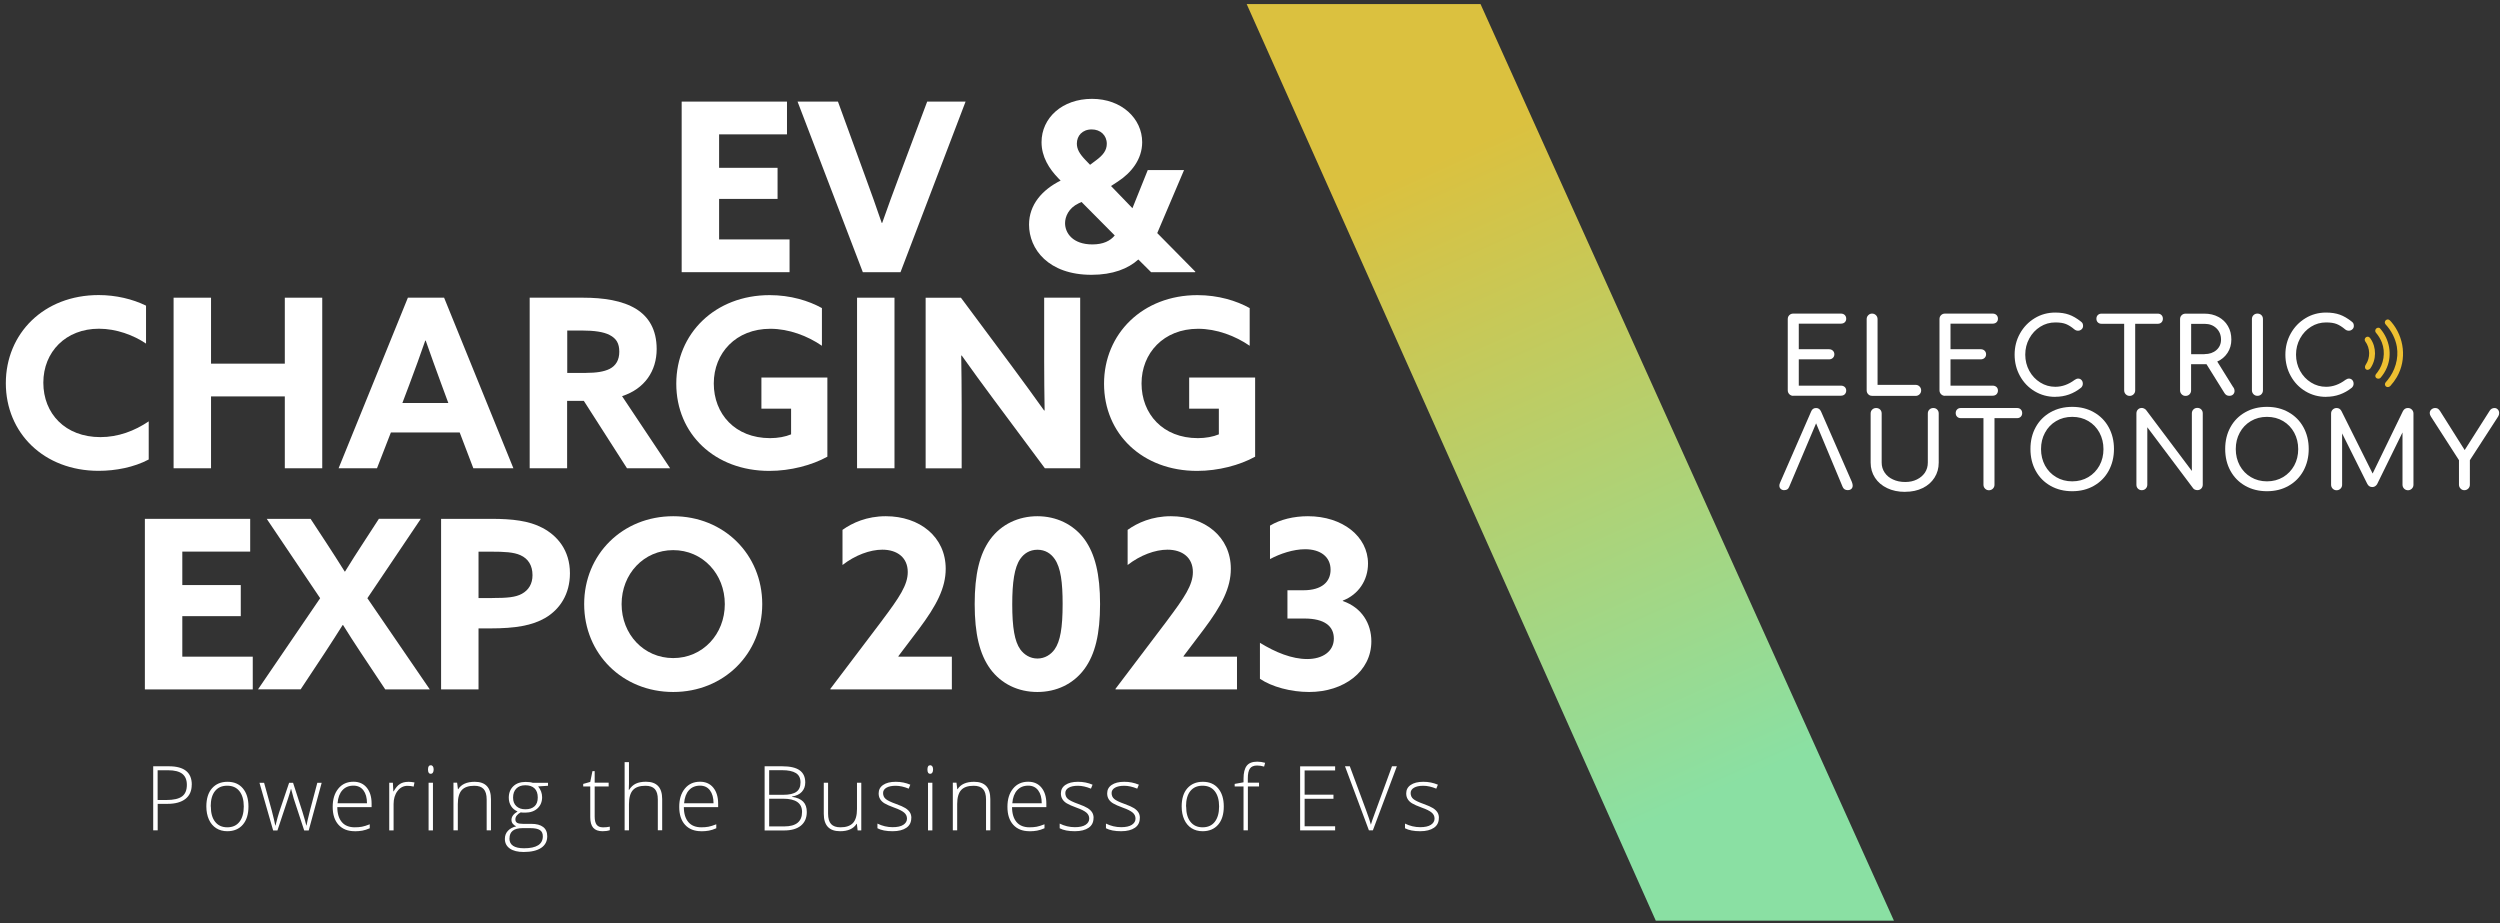 <?xml version="1.0" encoding="UTF-8"?>
<svg xmlns="http://www.w3.org/2000/svg" width="390" height="144" viewBox="0 0 390 144" fill="none">
  <rect x="0" y="0" width="390" height="144" fill="#333333" stroke="none"/>
  <path d="M258.3 143.62L194.48 0.63H230.96L295.45 143.62H258.3Z" fill="url(#paint0_linear_3_3)"></path>
  <path d="M29.91 122.41C29.91 123.38 29.58 124.12 28.93 124.63C28.28 125.14 27.34 125.4 26.14 125.4H24.6V129.53H23.9V119.54H26.35C28.73 119.54 29.92 120.5 29.92 122.41H29.91ZM24.59 124.8H25.96C27.09 124.8 27.9 124.61 28.4 124.24C28.9 123.87 29.15 123.27 29.15 122.43C29.15 121.66 28.91 121.09 28.44 120.72C27.97 120.35 27.23 120.16 26.24 120.16H24.59V124.79V124.8Z" fill="white"></path>
  <path d="M38.76 125.81C38.76 127.02 38.47 127.97 37.88 128.65C37.29 129.33 36.48 129.67 35.45 129.67C34.8 129.67 34.22 129.51 33.73 129.2C33.24 128.89 32.85 128.43 32.59 127.85C32.33 127.27 32.19 126.58 32.19 125.81C32.19 124.6 32.48 123.65 33.07 122.98C33.66 122.31 34.46 121.96 35.49 121.96C36.52 121.96 37.31 122.3 37.89 122.99C38.47 123.68 38.76 124.62 38.76 125.81ZM32.89 125.81C32.89 126.83 33.11 127.63 33.56 128.2C34.01 128.77 34.64 129.06 35.46 129.06C36.28 129.06 36.92 128.77 37.36 128.2C37.8 127.63 38.03 126.83 38.03 125.81C38.03 124.79 37.8 123.99 37.35 123.42C36.9 122.85 36.26 122.57 35.44 122.57C34.62 122.57 33.99 122.85 33.54 123.41C33.09 123.97 32.87 124.77 32.87 125.8L32.89 125.81Z" fill="white"></path>
  <path d="M47.45 129.54L45.82 124.57C45.72 124.23 45.58 123.74 45.42 123.09H45.38L45.24 123.6L44.93 124.59L43.28 129.55H42.61L40.48 122.12H41.2L42.39 126.43C42.67 127.5 42.85 128.28 42.94 128.78H42.98C43.25 127.71 43.44 127.01 43.57 126.65L45.1 122.12H45.72L47.18 126.64C47.51 127.71 47.71 128.42 47.78 128.77H47.82C47.86 128.47 48.04 127.68 48.37 126.39L49.5 122.12H50.18L48.16 129.55H47.45V129.54Z" fill="white"></path>
  <path d="M55.34 129.67C54.26 129.67 53.42 129.34 52.81 128.67C52.2 128 51.9 127.07 51.9 125.87C51.9 124.67 52.19 123.74 52.78 123.02C53.37 122.3 54.15 121.95 55.14 121.95C56.02 121.95 56.71 122.26 57.21 122.87C57.71 123.48 57.97 124.31 57.97 125.36V125.91H52.62C52.62 126.93 52.87 127.71 53.33 128.25C53.79 128.79 54.47 129.06 55.34 129.06C55.76 129.06 56.14 129.03 56.46 128.97C56.78 128.91 57.19 128.78 57.68 128.59V129.21C57.26 129.39 56.87 129.52 56.52 129.58C56.17 129.64 55.77 129.68 55.34 129.68V129.67ZM55.14 122.56C54.42 122.56 53.85 122.8 53.42 123.27C52.99 123.74 52.73 124.42 52.66 125.31H57.25C57.25 124.45 57.06 123.78 56.69 123.29C56.32 122.8 55.8 122.56 55.14 122.56Z" fill="white"></path>
  <path d="M63.65 121.96C63.96 121.96 64.3 121.99 64.66 122.06L64.53 122.71C64.22 122.63 63.9 122.59 63.57 122.59C62.94 122.59 62.42 122.86 62.01 123.4C61.6 123.94 61.4 124.62 61.4 125.44V129.54H60.72V122.11H61.29L61.36 123.45H61.41C61.72 122.9 62.04 122.52 62.39 122.3C62.74 122.08 63.16 121.97 63.65 121.97V121.96Z" fill="white"></path>
  <path d="M66.77 120.04C66.77 119.6 66.91 119.38 67.2 119.38C67.34 119.38 67.45 119.44 67.53 119.55C67.61 119.66 67.65 119.83 67.65 120.04C67.65 120.25 67.61 120.41 67.53 120.53C67.45 120.65 67.34 120.71 67.2 120.71C66.91 120.71 66.77 120.49 66.77 120.05V120.04ZM67.54 129.54H66.86V122.11H67.54V129.54Z" fill="white"></path>
  <path d="M75.92 129.54V124.72C75.92 123.97 75.76 123.43 75.45 123.09C75.14 122.75 74.65 122.58 73.99 122.58C73.1 122.58 72.45 122.8 72.04 123.25C71.63 123.7 71.42 124.43 71.42 125.43V129.53H70.74V122.1H71.31L71.44 123.12H71.48C71.96 122.35 72.82 121.96 74.06 121.96C75.75 121.96 76.59 122.86 76.59 124.67V129.53H75.92V129.54Z" fill="white"></path>
  <path d="M85.49 122.11V122.58L83.95 122.68C84.36 123.19 84.57 123.75 84.57 124.36C84.57 125.08 84.33 125.66 83.86 126.1C83.39 126.54 82.74 126.77 81.94 126.77C81.6 126.77 81.37 126.76 81.23 126.73C80.96 126.87 80.76 127.04 80.61 127.23C80.46 127.42 80.4 127.62 80.4 127.84C80.4 128.08 80.49 128.25 80.67 128.36C80.85 128.47 81.15 128.52 81.58 128.52H82.88C83.69 128.52 84.3 128.68 84.73 129.01C85.16 129.34 85.37 129.82 85.37 130.46C85.37 131.24 85.05 131.85 84.42 132.27C83.79 132.69 82.88 132.91 81.7 132.91C80.77 132.91 80.04 132.73 79.53 132.37C79.02 132.01 78.76 131.51 78.76 130.87C78.76 130.36 78.92 129.94 79.24 129.6C79.56 129.26 79.99 129.03 80.53 128.91C80.31 128.81 80.13 128.68 79.99 128.5C79.85 128.32 79.79 128.12 79.79 127.9C79.79 127.4 80.11 126.97 80.74 126.59C80.31 126.41 79.97 126.13 79.73 125.75C79.49 125.37 79.37 124.93 79.37 124.44C79.37 123.7 79.61 123.1 80.08 122.65C80.55 122.2 81.19 121.98 81.99 121.98C82.48 121.98 82.86 122.03 83.12 122.12H85.5L85.49 122.11ZM79.47 130.8C79.47 131.82 80.23 132.33 81.75 132.33C83.7 132.33 84.68 131.71 84.68 130.46C84.68 130.01 84.53 129.69 84.22 129.49C83.91 129.29 83.42 129.19 82.74 129.19H81.52C80.16 129.19 79.48 129.73 79.48 130.8H79.47ZM80.04 124.43C80.04 125 80.21 125.45 80.56 125.77C80.91 126.09 81.37 126.25 81.96 126.25C82.58 126.25 83.05 126.09 83.39 125.78C83.73 125.47 83.89 125.01 83.89 124.41C83.89 123.78 83.72 123.3 83.38 122.98C83.04 122.66 82.57 122.5 81.95 122.5C81.33 122.5 80.89 122.67 80.55 123.01C80.21 123.35 80.04 123.82 80.04 124.43Z" fill="white"></path>
  <path d="M94.01 129.07C94.44 129.07 94.81 129.03 95.13 128.96V129.51C94.8 129.62 94.42 129.67 94 129.67C93.34 129.67 92.86 129.49 92.55 129.14C92.24 128.79 92.08 128.24 92.08 127.49V122.69H90.98V122.29L92.08 121.98L92.42 120.3H92.77V122.1H94.95V122.69H92.77V127.39C92.77 127.96 92.87 128.38 93.07 128.65C93.27 128.92 93.59 129.06 94.01 129.06V129.07Z" fill="white"></path>
  <path d="M102.62 129.54V124.72C102.62 123.97 102.46 123.43 102.15 123.09C101.84 122.75 101.35 122.58 100.69 122.58C99.8 122.58 99.15 122.8 98.74 123.25C98.33 123.7 98.12 124.43 98.12 125.43V129.53H97.44V118.89H98.12V122.27L98.09 123.22H98.14C98.42 122.77 98.77 122.45 99.19 122.25C99.61 122.05 100.14 121.95 100.77 121.95C102.46 121.95 103.3 122.85 103.3 124.66V129.52H102.63L102.62 129.54Z" fill="white"></path>
  <path d="M109.4 129.67C108.32 129.67 107.48 129.34 106.87 128.67C106.26 128 105.96 127.07 105.96 125.87C105.96 124.67 106.25 123.74 106.84 123.02C107.43 122.3 108.21 121.95 109.2 121.95C110.08 121.95 110.77 122.26 111.27 122.87C111.77 123.48 112.03 124.31 112.03 125.36V125.91H106.68C106.68 126.93 106.93 127.71 107.39 128.25C107.85 128.79 108.53 129.06 109.4 129.06C109.82 129.06 110.2 129.03 110.52 128.97C110.84 128.91 111.25 128.78 111.74 128.59V129.21C111.32 129.39 110.93 129.52 110.58 129.58C110.23 129.64 109.83 129.68 109.4 129.68V129.67ZM109.2 122.56C108.48 122.56 107.91 122.8 107.48 123.27C107.05 123.74 106.79 124.42 106.72 125.31H111.31C111.31 124.45 111.12 123.78 110.75 123.29C110.38 122.8 109.86 122.56 109.2 122.56Z" fill="white"></path>
  <path d="M119.29 119.54H122.03C123.26 119.54 124.17 119.75 124.75 120.17C125.33 120.59 125.62 121.22 125.62 122.07C125.62 122.65 125.44 123.13 125.09 123.52C124.74 123.91 124.22 124.15 123.54 124.26V124.3C124.34 124.42 124.92 124.67 125.3 125.06C125.68 125.45 125.86 125.98 125.86 126.67C125.86 127.59 125.55 128.3 124.94 128.8C124.33 129.3 123.46 129.55 122.34 129.55H119.28V119.56L119.29 119.54ZM119.99 123.99H122.19C123.13 123.99 123.81 123.83 124.24 123.52C124.67 123.21 124.88 122.72 124.88 122.05C124.88 121.38 124.64 120.9 124.16 120.6C123.68 120.3 122.96 120.15 122.01 120.15H119.99V123.98V123.99ZM119.99 124.61V128.92H122.34C124.19 128.92 125.12 128.17 125.12 126.66C125.12 125.29 124.14 124.6 122.19 124.6H119.99V124.61Z" fill="white"></path>
  <path d="M129.18 122.11V126.92C129.18 127.67 129.34 128.21 129.65 128.55C129.96 128.89 130.45 129.06 131.11 129.06C131.99 129.06 132.64 128.84 133.06 128.39C133.48 127.94 133.69 127.22 133.69 126.21V122.11H134.36V129.54H133.79L133.67 128.51H133.63C133.15 129.28 132.29 129.67 131.05 129.67C129.36 129.67 128.51 128.77 128.51 126.96V122.11H129.18Z" fill="white"></path>
  <path d="M142.16 127.6C142.16 128.27 141.91 128.78 141.4 129.13C140.89 129.48 140.18 129.67 139.25 129.67C138.26 129.67 137.47 129.52 136.88 129.21V128.48C137.63 128.85 138.42 129.04 139.25 129.04C139.98 129.04 140.54 128.92 140.92 128.67C141.3 128.42 141.49 128.1 141.49 127.7C141.49 127.33 141.34 127.01 141.04 126.76C140.74 126.51 140.24 126.25 139.55 126.01C138.81 125.74 138.29 125.51 137.98 125.32C137.67 125.13 137.45 124.91 137.3 124.66C137.15 124.41 137.07 124.12 137.07 123.77C137.07 123.21 137.3 122.77 137.77 122.45C138.24 122.13 138.89 121.96 139.73 121.96C140.57 121.96 141.29 122.11 142.01 122.41L141.76 123.03C141.03 122.73 140.35 122.58 139.73 122.58C139.11 122.58 138.64 122.68 138.29 122.88C137.94 123.08 137.76 123.36 137.76 123.71C137.76 124.1 137.9 124.41 138.17 124.64C138.44 124.87 138.98 125.13 139.79 125.42C140.46 125.66 140.95 125.88 141.25 126.07C141.55 126.26 141.78 126.48 141.94 126.73C142.1 126.98 142.17 127.27 142.17 127.6H142.16Z" fill="white"></path>
  <path d="M144.68 120.04C144.68 119.6 144.82 119.38 145.11 119.38C145.25 119.38 145.36 119.44 145.44 119.55C145.52 119.66 145.56 119.83 145.56 120.04C145.56 120.25 145.52 120.41 145.44 120.53C145.36 120.65 145.25 120.71 145.11 120.71C144.82 120.71 144.68 120.49 144.68 120.05V120.04ZM145.45 129.54H144.77V122.11H145.45V129.54Z" fill="white"></path>
  <path d="M153.82 129.54V124.72C153.82 123.97 153.66 123.43 153.35 123.09C153.04 122.75 152.55 122.58 151.89 122.58C151 122.58 150.35 122.8 149.94 123.25C149.53 123.7 149.32 124.43 149.32 125.43V129.53H148.64V122.1H149.21L149.34 123.12H149.38C149.86 122.35 150.72 121.96 151.96 121.96C153.65 121.96 154.49 122.86 154.49 124.67V129.53H153.82V129.54Z" fill="white"></path>
  <path d="M160.6 129.67C159.52 129.67 158.68 129.34 158.07 128.67C157.46 128 157.16 127.07 157.16 125.87C157.16 124.67 157.45 123.74 158.04 123.02C158.63 122.3 159.41 121.95 160.4 121.95C161.28 121.95 161.97 122.26 162.47 122.87C162.97 123.48 163.23 124.31 163.23 125.36V125.91H157.88C157.88 126.93 158.13 127.71 158.59 128.25C159.05 128.79 159.73 129.06 160.6 129.06C161.02 129.06 161.4 129.03 161.72 128.97C162.04 128.91 162.45 128.78 162.94 128.59V129.21C162.52 129.39 162.13 129.52 161.78 129.58C161.43 129.64 161.03 129.68 160.6 129.68V129.67ZM160.4 122.56C159.68 122.56 159.11 122.8 158.68 123.27C158.25 123.74 157.99 124.42 157.92 125.31H162.51C162.51 124.45 162.32 123.78 161.95 123.29C161.58 122.8 161.06 122.56 160.4 122.56Z" fill="white"></path>
  <path d="M170.59 127.6C170.59 128.27 170.34 128.78 169.83 129.13C169.32 129.48 168.61 129.67 167.68 129.67C166.69 129.67 165.9 129.52 165.31 129.21V128.48C166.06 128.85 166.85 129.04 167.68 129.04C168.41 129.04 168.97 128.92 169.35 128.67C169.73 128.42 169.92 128.1 169.92 127.7C169.92 127.33 169.77 127.01 169.47 126.76C169.17 126.51 168.67 126.25 167.98 126.01C167.24 125.74 166.72 125.51 166.41 125.32C166.1 125.13 165.88 124.91 165.73 124.66C165.58 124.41 165.5 124.12 165.5 123.77C165.5 123.21 165.73 122.77 166.2 122.45C166.67 122.13 167.32 121.96 168.16 121.96C169 121.96 169.72 122.11 170.44 122.41L170.19 123.03C169.46 122.73 168.78 122.58 168.16 122.58C167.54 122.58 167.07 122.68 166.72 122.88C166.37 123.08 166.19 123.36 166.19 123.71C166.19 124.1 166.33 124.41 166.6 124.64C166.87 124.87 167.41 125.13 168.22 125.42C168.89 125.66 169.38 125.88 169.68 126.07C169.98 126.26 170.21 126.48 170.37 126.73C170.53 126.98 170.6 127.27 170.6 127.6H170.59Z" fill="white"></path>
  <path d="M177.81 127.6C177.81 128.27 177.56 128.78 177.05 129.13C176.54 129.48 175.83 129.67 174.9 129.67C173.91 129.67 173.12 129.52 172.53 129.21V128.48C173.28 128.85 174.07 129.04 174.9 129.04C175.63 129.04 176.19 128.92 176.57 128.67C176.95 128.42 177.14 128.1 177.14 127.7C177.14 127.33 176.99 127.01 176.69 126.76C176.39 126.51 175.89 126.25 175.2 126.01C174.46 125.74 173.94 125.51 173.63 125.32C173.32 125.13 173.1 124.91 172.95 124.66C172.8 124.41 172.72 124.12 172.72 123.77C172.72 123.21 172.95 122.77 173.42 122.45C173.89 122.13 174.54 121.96 175.38 121.96C176.22 121.96 176.94 122.11 177.66 122.41L177.41 123.03C176.68 122.73 176 122.58 175.38 122.58C174.76 122.58 174.29 122.68 173.94 122.88C173.59 123.08 173.41 123.36 173.41 123.71C173.41 124.1 173.55 124.41 173.82 124.64C174.09 124.87 174.63 125.13 175.44 125.42C176.11 125.66 176.6 125.88 176.9 126.07C177.2 126.26 177.43 126.48 177.59 126.73C177.75 126.98 177.82 127.27 177.82 127.6H177.81Z" fill="white"></path>
  <path d="M190.91 125.81C190.91 127.02 190.62 127.97 190.03 128.65C189.44 129.33 188.63 129.67 187.6 129.67C186.95 129.67 186.37 129.51 185.88 129.2C185.39 128.89 185 128.43 184.74 127.85C184.48 127.27 184.34 126.58 184.34 125.81C184.34 124.6 184.63 123.65 185.22 122.98C185.81 122.31 186.61 121.96 187.64 121.96C188.67 121.96 189.46 122.3 190.04 122.99C190.62 123.68 190.91 124.62 190.91 125.81ZM185.04 125.81C185.04 126.83 185.26 127.63 185.71 128.2C186.16 128.77 186.79 129.06 187.61 129.06C188.43 129.06 189.07 128.77 189.51 128.2C189.95 127.63 190.18 126.83 190.18 125.81C190.18 124.79 189.95 123.99 189.5 123.42C189.05 122.85 188.41 122.57 187.59 122.57C186.77 122.57 186.14 122.85 185.69 123.41C185.24 123.97 185.02 124.77 185.02 125.8L185.04 125.81Z" fill="white"></path>
  <path d="M196.42 122.69H194.67V129.53H193.99V122.69H192.61V122.29L193.99 122.04V121.47C193.99 120.56 194.16 119.89 194.49 119.46C194.82 119.03 195.37 118.82 196.13 118.82C196.54 118.82 196.95 118.88 197.36 119L197.2 119.59C196.84 119.48 196.47 119.42 196.11 119.42C195.58 119.42 195.21 119.58 194.99 119.89C194.77 120.2 194.66 120.71 194.66 121.41V122.1H196.41V122.69H196.42Z" fill="white"></path>
  <path d="M208.28 129.54H202.82V119.55H208.28V120.19H203.52V123.97H208.02V124.61H203.52V128.9H208.28V129.54Z" fill="white"></path>
  <path d="M217.15 119.54H217.91L214.17 129.53H213.55L209.82 119.54H210.57L213.09 126.34C213.47 127.37 213.73 128.14 213.86 128.65C213.95 128.31 214.13 127.78 214.4 127.06L217.15 119.54Z" fill="white"></path>
  <path d="M224.46 127.6C224.46 128.27 224.21 128.78 223.7 129.13C223.19 129.48 222.48 129.67 221.55 129.67C220.56 129.67 219.77 129.52 219.18 129.21V128.48C219.93 128.85 220.72 129.04 221.55 129.04C222.28 129.04 222.84 128.92 223.22 128.67C223.6 128.42 223.79 128.1 223.79 127.7C223.79 127.33 223.64 127.01 223.34 126.76C223.04 126.51 222.54 126.25 221.85 126.01C221.11 125.74 220.59 125.51 220.28 125.32C219.97 125.13 219.75 124.91 219.6 124.66C219.45 124.41 219.37 124.12 219.37 123.77C219.37 123.21 219.6 122.77 220.07 122.45C220.54 122.13 221.19 121.96 222.03 121.96C222.87 121.96 223.59 122.11 224.31 122.41L224.06 123.03C223.33 122.73 222.65 122.58 222.03 122.58C221.41 122.58 220.94 122.68 220.59 122.88C220.24 123.08 220.06 123.36 220.06 123.71C220.06 124.1 220.2 124.41 220.47 124.64C220.74 124.87 221.28 125.13 222.09 125.42C222.76 125.66 223.25 125.88 223.55 126.07C223.85 126.26 224.08 126.48 224.24 126.73C224.4 126.98 224.47 127.27 224.47 127.6H224.46Z" fill="white"></path>
  <path d="M279.75 61.75C279.51 61.75 279.31 61.67 279.14 61.5C278.98 61.34 278.89 61.13 278.89 60.89V49.78C278.89 49.53 278.97 49.32 279.14 49.16C279.3 49 279.51 48.92 279.75 48.92H287.17C287.42 48.92 287.62 48.99 287.78 49.14C287.93 49.29 288.01 49.48 288.01 49.72C288.01 49.96 287.93 50.14 287.78 50.28C287.63 50.42 287.42 50.49 287.17 50.49H280.61V54.48H285.32C285.56 54.48 285.76 54.55 285.92 54.7C286.08 54.85 286.16 55.04 286.16 55.27C286.16 55.5 286.08 55.69 285.92 55.84C285.76 55.99 285.56 56.06 285.32 56.06H280.61V60.16H287.17C287.42 60.16 287.62 60.23 287.78 60.37C287.93 60.51 288.01 60.7 288.01 60.93C288.01 61.16 287.93 61.36 287.78 61.51C287.63 61.66 287.42 61.73 287.17 61.73H279.75V61.75Z" fill="white"></path>
  <path d="M292.04 61.75C291.8 61.75 291.6 61.67 291.44 61.5C291.28 61.34 291.2 61.13 291.2 60.89V49.78C291.2 49.54 291.28 49.34 291.45 49.17C291.62 49 291.81 48.92 292.04 48.92C292.27 48.92 292.48 49 292.65 49.17C292.81 49.33 292.9 49.54 292.9 49.78V60.04H298.84C299.08 60.04 299.28 60.12 299.45 60.29C299.61 60.45 299.7 60.66 299.7 60.9C299.7 61.14 299.62 61.34 299.45 61.51C299.29 61.67 299.08 61.76 298.84 61.76H292.05L292.04 61.75Z" fill="white"></path>
  <path d="M303.42 61.75C303.18 61.75 302.98 61.67 302.81 61.5C302.65 61.34 302.56 61.13 302.56 60.89V49.78C302.56 49.53 302.64 49.32 302.81 49.16C302.97 49 303.18 48.92 303.42 48.92H310.84C311.09 48.92 311.29 48.99 311.45 49.14C311.6 49.29 311.68 49.48 311.68 49.72C311.68 49.96 311.6 50.14 311.45 50.28C311.3 50.42 311.09 50.49 310.84 50.49H304.28V54.48H308.99C309.23 54.48 309.43 54.55 309.59 54.7C309.75 54.85 309.83 55.04 309.83 55.27C309.83 55.5 309.75 55.69 309.59 55.84C309.43 55.99 309.23 56.06 308.99 56.06H304.28V60.16H310.84C311.09 60.16 311.29 60.23 311.45 60.37C311.6 60.51 311.68 60.7 311.68 60.93C311.68 61.16 311.6 61.36 311.45 61.51C311.3 61.66 311.09 61.73 310.84 61.73H303.42V61.75Z" fill="white"></path>
  <path d="M320.62 61.91C319.45 61.91 318.38 61.62 317.41 61.04C316.44 60.46 315.68 59.67 315.12 58.66C314.56 57.65 314.28 56.54 314.28 55.33C314.28 54.12 314.56 53.02 315.12 52.02C315.68 51.02 316.44 50.23 317.41 49.64C318.38 49.05 319.45 48.76 320.62 48.76C321.45 48.76 322.17 48.87 322.78 49.09C323.39 49.31 324 49.67 324.63 50.17C324.76 50.27 324.85 50.37 324.89 50.47C324.93 50.57 324.96 50.7 324.96 50.84C324.96 51.06 324.88 51.24 324.72 51.38C324.56 51.52 324.38 51.59 324.17 51.59C323.96 51.59 323.77 51.52 323.6 51.38C323.15 51 322.71 50.72 322.29 50.55C321.86 50.38 321.31 50.3 320.63 50.3C319.78 50.3 318.99 50.52 318.28 50.97C317.56 51.42 316.99 52.03 316.57 52.8C316.15 53.57 315.94 54.41 315.94 55.32C315.94 56.23 316.15 57.08 316.57 57.85C316.99 58.62 317.56 59.22 318.28 59.67C319 60.12 319.78 60.34 320.63 60.34C321.68 60.34 322.69 59.98 323.65 59.26C323.84 59.13 324.02 59.06 324.19 59.06C324.4 59.06 324.57 59.13 324.71 59.28C324.85 59.43 324.92 59.62 324.92 59.86C324.92 60.1 324.83 60.29 324.66 60.47C323.48 61.42 322.14 61.9 320.64 61.9L320.62 61.91Z" fill="white"></path>
  <path d="M336.62 48.93C336.85 48.93 337.04 49 337.19 49.15C337.34 49.3 337.41 49.49 337.41 49.72C337.41 49.95 337.34 50.14 337.19 50.29C337.04 50.44 336.85 50.51 336.62 50.51H333.09V60.9C333.09 61.14 333.01 61.34 332.84 61.51C332.68 61.67 332.47 61.76 332.23 61.76C331.99 61.76 331.79 61.68 331.62 61.51C331.46 61.35 331.37 61.14 331.37 60.9V50.51H327.83C327.6 50.51 327.41 50.44 327.26 50.29C327.11 50.14 327.04 49.95 327.04 49.72C327.04 49.49 327.11 49.3 327.26 49.15C327.41 49 327.6 48.93 327.83 48.93H336.61H336.62Z" fill="white"></path>
  <path d="M348.43 60.44C348.54 60.62 348.59 60.8 348.59 60.98C348.59 61.2 348.52 61.38 348.37 61.53C348.22 61.68 348.02 61.75 347.77 61.75C347.45 61.75 347.21 61.61 347.03 61.34L344.21 56.81H341.81V60.9C341.81 61.14 341.73 61.34 341.57 61.51C341.41 61.67 341.21 61.76 340.95 61.76C340.69 61.76 340.51 61.68 340.34 61.51C340.18 61.35 340.09 61.14 340.09 60.9V49.79C340.09 49.54 340.17 49.33 340.34 49.17C340.5 49.01 340.71 48.93 340.95 48.93H343.9C344.71 48.93 345.43 49.1 346.07 49.44C346.71 49.78 347.21 50.26 347.56 50.87C347.92 51.48 348.09 52.18 348.09 52.97C348.09 53.76 347.89 54.44 347.5 55.04C347.11 55.64 346.57 56.1 345.89 56.4L348.4 60.44H348.43ZM343.92 55.24C344.66 55.24 345.28 55.03 345.76 54.61C346.24 54.19 346.48 53.64 346.48 52.98C346.48 52.26 346.24 51.67 345.76 51.21C345.28 50.75 344.67 50.52 343.92 50.52H341.82V55.25H343.92V55.24Z" fill="white"></path>
  <path d="M352.16 61.75C351.92 61.75 351.72 61.67 351.55 61.5C351.39 61.34 351.3 61.13 351.3 60.89V49.78C351.3 49.53 351.38 49.32 351.55 49.16C351.71 49 351.92 48.92 352.16 48.92C352.4 48.92 352.62 49 352.78 49.16C352.94 49.32 353.02 49.52 353.02 49.78V60.89C353.02 61.13 352.94 61.33 352.78 61.5C352.62 61.66 352.42 61.75 352.16 61.75Z" fill="white"></path>
  <path d="M362.86 61.91C361.69 61.91 360.62 61.62 359.65 61.04C358.68 60.46 357.92 59.67 357.36 58.66C356.8 57.65 356.52 56.54 356.52 55.33C356.52 54.12 356.8 53.02 357.36 52.02C357.92 51.02 358.68 50.23 359.65 49.64C360.62 49.05 361.69 48.76 362.86 48.76C363.69 48.76 364.41 48.87 365.02 49.09C365.63 49.31 366.24 49.67 366.87 50.17C367 50.27 367.09 50.37 367.13 50.47C367.17 50.57 367.2 50.7 367.2 50.84C367.2 51.06 367.12 51.24 366.96 51.38C366.8 51.52 366.62 51.59 366.41 51.59C366.2 51.59 366.01 51.52 365.84 51.38C365.39 51 364.95 50.72 364.53 50.55C364.1 50.38 363.55 50.3 362.87 50.3C362.02 50.3 361.23 50.52 360.52 50.97C359.8 51.42 359.23 52.03 358.81 52.8C358.39 53.57 358.18 54.41 358.18 55.32C358.18 56.23 358.39 57.08 358.81 57.85C359.23 58.62 359.8 59.22 360.52 59.67C361.24 60.12 362.02 60.34 362.87 60.34C363.92 60.34 364.93 59.98 365.89 59.26C366.08 59.13 366.26 59.06 366.43 59.06C366.64 59.06 366.81 59.13 366.95 59.28C367.09 59.43 367.16 59.62 367.16 59.86C367.16 60.1 367.07 60.29 366.9 60.47C365.72 61.42 364.38 61.9 362.88 61.9L362.86 61.91Z" fill="white"></path>
  <path d="M278.36 76.47C278.12 76.47 277.93 76.4 277.79 76.27C277.65 76.14 277.58 75.97 277.58 75.76C277.58 75.63 277.61 75.49 277.68 75.33L282.54 64.19C282.68 63.83 282.94 63.65 283.31 63.65C283.66 63.65 283.92 63.83 284.08 64.19L288.89 75.18C288.98 75.41 289.02 75.6 289.02 75.75C289.02 75.97 288.95 76.14 288.81 76.27C288.67 76.4 288.48 76.46 288.24 76.46C287.86 76.46 287.59 76.29 287.45 75.95L283.31 66.04L279.11 75.95C279.03 76.15 278.93 76.28 278.81 76.35C278.69 76.42 278.53 76.46 278.33 76.46L278.36 76.47Z" fill="white"></path>
  <path d="M297.18 76.73C296.14 76.73 295.21 76.54 294.4 76.15C293.58 75.76 292.95 75.22 292.5 74.53C292.05 73.84 291.82 73.05 291.82 72.17V64.51C291.82 64.26 291.9 64.05 292.07 63.89C292.23 63.73 292.44 63.65 292.68 63.65C292.92 63.65 293.14 63.73 293.3 63.89C293.46 64.05 293.54 64.25 293.54 64.51V72.17C293.54 72.75 293.7 73.27 294.01 73.73C294.32 74.19 294.75 74.55 295.31 74.8C295.86 75.06 296.49 75.19 297.21 75.19C297.93 75.19 298.5 75.06 299.03 74.8C299.57 74.54 299.98 74.18 300.29 73.73C300.59 73.27 300.74 72.75 300.74 72.17V64.51C300.74 64.26 300.82 64.05 300.99 63.89C301.15 63.73 301.36 63.65 301.6 63.65C301.84 63.65 302.04 63.73 302.2 63.89C302.36 64.05 302.44 64.25 302.44 64.51V72.17C302.44 73.05 302.22 73.83 301.78 74.52C301.34 75.21 300.72 75.76 299.93 76.14C299.14 76.53 298.24 76.72 297.23 76.72L297.18 76.73Z" fill="white"></path>
  <path d="M314.67 63.65C314.9 63.65 315.09 63.72 315.24 63.87C315.39 64.02 315.46 64.21 315.46 64.44C315.46 64.67 315.39 64.86 315.24 65.01C315.09 65.16 314.9 65.23 314.67 65.23H311.14V75.62C311.14 75.86 311.06 76.06 310.89 76.23C310.73 76.39 310.52 76.48 310.28 76.48C310.04 76.48 309.84 76.4 309.67 76.23C309.51 76.07 309.42 75.86 309.42 75.62V65.23H305.88C305.65 65.23 305.46 65.16 305.31 65.01C305.16 64.86 305.09 64.67 305.09 64.44C305.09 64.21 305.16 64.02 305.31 63.87C305.46 63.72 305.65 63.65 305.88 63.65H314.66H314.67Z" fill="white"></path>
  <path d="M323.27 76.63C322 76.63 320.87 76.35 319.88 75.79C318.89 75.23 318.12 74.45 317.57 73.45C317.02 72.45 316.75 71.31 316.75 70.04C316.75 68.77 317.02 67.64 317.57 66.64C318.12 65.64 318.89 64.87 319.88 64.31C320.87 63.75 322 63.47 323.27 63.47C324.54 63.47 325.65 63.75 326.64 64.31C327.63 64.87 328.4 65.64 328.95 66.64C329.5 67.64 329.78 68.77 329.78 70.04C329.78 71.31 329.5 72.44 328.95 73.45C328.4 74.45 327.63 75.23 326.64 75.79C325.66 76.35 324.53 76.63 323.26 76.63H323.27ZM323.27 75.09C324.2 75.09 325.04 74.87 325.78 74.43C326.52 73.99 327.1 73.38 327.52 72.62C327.94 71.85 328.14 71 328.14 70.06C328.14 69.12 327.93 68.27 327.52 67.5C327.1 66.73 326.53 66.13 325.79 65.69C325.05 65.25 324.21 65.03 323.27 65.03C322.33 65.03 321.49 65.25 320.75 65.69C320.01 66.13 319.43 66.73 319.02 67.5C318.6 68.27 318.4 69.12 318.4 70.06C318.4 71 318.61 71.85 319.02 72.62C319.44 73.39 320.02 73.99 320.76 74.43C321.5 74.87 322.34 75.09 323.27 75.09Z" fill="white"></path>
  <path d="M334.12 76.47C333.88 76.47 333.68 76.39 333.52 76.23C333.36 76.07 333.28 75.87 333.28 75.61V64.5C333.28 64.25 333.36 64.04 333.52 63.88C333.68 63.72 333.88 63.64 334.12 63.64C334.24 63.64 334.36 63.67 334.48 63.73C334.6 63.79 334.7 63.86 334.78 63.95L341.93 73.47V64.49C341.93 64.24 342.01 64.03 342.18 63.87C342.34 63.71 342.55 63.63 342.79 63.63C343.03 63.63 343.23 63.71 343.39 63.87C343.55 64.03 343.63 64.23 343.63 64.49V75.6C343.63 75.85 343.55 76.06 343.39 76.22C343.23 76.38 343.03 76.46 342.79 76.46C342.67 76.46 342.55 76.44 342.42 76.39C342.29 76.34 342.2 76.27 342.13 76.17L334.98 66.65V75.61C334.98 75.85 334.9 76.05 334.74 76.22C334.58 76.38 334.38 76.47 334.12 76.47Z" fill="white"></path>
  <path d="M353.65 76.63C352.38 76.63 351.25 76.35 350.26 75.79C349.27 75.23 348.5 74.45 347.95 73.45C347.4 72.45 347.13 71.31 347.13 70.04C347.13 68.77 347.4 67.64 347.95 66.64C348.5 65.64 349.27 64.87 350.26 64.31C351.25 63.75 352.38 63.47 353.65 63.47C354.92 63.47 356.03 63.75 357.02 64.31C358.01 64.87 358.78 65.64 359.33 66.64C359.88 67.64 360.16 68.77 360.16 70.04C360.16 71.31 359.88 72.44 359.33 73.45C358.78 74.45 358.01 75.23 357.02 75.79C356.04 76.35 354.91 76.63 353.64 76.63H353.65ZM353.65 75.09C354.58 75.09 355.42 74.87 356.16 74.43C356.9 73.99 357.48 73.38 357.9 72.62C358.32 71.85 358.52 71 358.52 70.06C358.52 69.12 358.31 68.27 357.9 67.5C357.48 66.73 356.91 66.13 356.17 65.69C355.43 65.25 354.59 65.03 353.65 65.03C352.71 65.03 351.87 65.25 351.13 65.69C350.39 66.13 349.81 66.73 349.4 67.5C348.98 68.27 348.78 69.12 348.78 70.06C348.78 71 348.99 71.85 349.4 72.62C349.82 73.39 350.4 73.99 351.14 74.43C351.88 74.87 352.72 75.09 353.65 75.09Z" fill="white"></path>
  <path d="M375.64 63.65C375.88 63.65 376.08 63.73 376.25 63.9C376.41 64.06 376.5 64.27 376.5 64.51V75.62C376.5 75.86 376.42 76.06 376.25 76.23C376.08 76.39 375.88 76.48 375.65 76.48C375.42 76.48 375.21 76.4 375.04 76.23C374.88 76.07 374.79 75.86 374.79 75.62V67.46L370.82 75.55C370.63 75.83 370.39 75.98 370.08 75.98C369.72 75.98 369.46 75.81 369.29 75.47L365.37 67.61V75.62C365.37 75.86 365.29 76.06 365.12 76.23C364.96 76.39 364.75 76.48 364.51 76.48C364.27 76.48 364.07 76.4 363.9 76.23C363.74 76.07 363.65 75.86 363.65 75.62V64.51C363.65 64.27 363.73 64.07 363.9 63.9C364.06 63.74 364.27 63.65 364.51 63.65C364.84 63.65 365.09 63.8 365.26 64.11L370.13 73.87L374.87 64.11C375.05 63.8 375.3 63.65 375.62 63.65H375.64Z" fill="white"></path>
  <path d="M389.14 63.65C389.35 63.65 389.52 63.73 389.66 63.88C389.8 64.03 389.87 64.22 389.87 64.44C389.87 64.63 389.82 64.81 389.71 64.98L385.3 71.79V75.61C385.3 75.85 385.22 76.05 385.05 76.22C384.89 76.38 384.68 76.47 384.44 76.47C384.2 76.47 384.01 76.39 383.85 76.22C383.69 76.06 383.6 75.85 383.6 75.61V71.79L379.22 64.98C379.1 64.79 379.04 64.62 379.04 64.45C379.04 64.22 379.12 64.03 379.29 63.88C379.46 63.73 379.66 63.65 379.89 63.65C380.06 63.65 380.21 63.69 380.32 63.76C380.43 63.84 380.54 63.96 380.65 64.12L384.49 70.21L388.4 64.06C388.57 63.79 388.83 63.65 389.15 63.65H389.14Z" fill="white"></path>
  <path d="M369.36 52.52C369.55 52.53 369.68 52.65 369.81 52.84C370.74 54.2 370.75 56.1 369.75 57.5C369.75 57.5 369.49 57.77 369.22 57.68C368.91 57.58 368.85 57.19 369.07 56.87C369.78 55.8 369.77 54.33 368.98 53.26C368.98 53.26 368.87 53.09 368.9 52.92C368.93 52.73 369.09 52.56 369.29 52.53C369.34 52.53 369.36 52.53 369.37 52.53L369.36 52.52Z" fill="#EEC031"></path>
  <path d="M371.02 51.12C371.27 51.15 371.27 51.22 371.37 51.33C372.76 52.97 373.2 55.32 372.36 57.33C372.12 57.91 371.78 58.45 371.38 58.92C371.14 59.21 370.54 59.08 370.55 58.64C370.55 58.43 370.74 58.26 370.87 58.09C371.86 56.78 372.17 54.98 371.57 53.43C371.35 52.87 371.03 52.35 370.64 51.89C370.64 51.89 370.55 51.78 370.54 51.67C370.5 51.43 370.68 51.17 370.93 51.13C371 51.13 371.01 51.13 371.04 51.13L371.02 51.12Z" fill="#EEC031"></path>
  <path d="M372.53 49.83C372.76 49.87 372.9 50.06 373.06 50.24C375.04 52.56 375.52 56.06 373.9 58.84C373.62 59.32 373.28 59.78 372.91 60.19C372.6 60.53 372.08 60.4 372.05 59.97C372.03 59.73 372.26 59.54 372.43 59.33C373.63 57.88 374.22 55.93 373.91 54.09C373.69 52.79 373.04 51.57 372.15 50.6C372.15 50.6 372.02 50.44 372.03 50.26C372.05 50.01 372.29 49.81 372.54 49.83H372.53Z" fill="#EEC031"></path>
  <path d="M22.6 80.94H39.03V86.05H28.44V91.27H37.56V96.12H28.44V102.44H39.43V107.55H22.6V80.94Z" fill="white"></path>
  <path d="M49.95 93.33L41.61 80.94H48.45L50.84 84.58C51.83 86.09 52.86 87.7 53.78 89.17H53.82C54.7 87.74 55.73 86.12 56.72 84.61L59.11 80.93H65.65L57.31 93.32L67.05 107.55H60.1L56.31 101.85C55.32 100.38 54.4 98.91 53.52 97.51H53.45C52.53 98.98 51.65 100.34 50.69 101.81L46.9 107.54H40.25L49.95 93.31V93.33Z" fill="white"></path>
  <path d="M68.81 80.94H76.71C79.87 80.94 82.52 81.23 84.61 82.34C86.93 83.55 88.91 85.83 88.91 89.43C88.91 92.7 87.33 95.05 85.09 96.38C83.03 97.59 80.38 98.03 76.49 98.03H74.65V107.55H68.81V80.94ZM76.79 93.29C79.11 93.29 80.43 93.18 81.42 92.63C82.49 92.04 83.07 91.05 83.07 89.73C83.07 88.22 82.41 87.16 81.19 86.61C80.12 86.13 78.69 86.06 76.63 86.06H74.65V93.3H76.78L76.79 93.29Z" fill="white"></path>
  <path d="M91.13 94.24C91.13 86.48 97.12 80.53 105.02 80.53C112.92 80.53 118.91 86.49 118.91 94.24C118.91 101.99 112.92 107.95 105.02 107.95C97.12 107.95 91.13 102 91.13 94.24ZM113.07 94.24C113.07 89.53 109.61 85.82 105.02 85.82C100.43 85.82 96.97 89.53 96.97 94.24C96.97 98.95 100.43 102.66 105.02 102.66C109.61 102.66 113.07 98.95 113.07 94.24Z" fill="white"></path>
  <path d="M137.64 96.74C140.29 93.21 141.61 91.26 141.61 89.24C141.61 87 139.99 85.75 137.64 85.75C135.73 85.75 133.41 86.6 131.43 88.14V82.66C132.97 81.56 135.22 80.53 138.19 80.53C143.45 80.53 147.53 83.73 147.53 88.73C147.53 91.71 146.1 94.46 143.34 98.14L140.14 102.37L140.18 102.44H148.49V107.55H129.56L129.52 107.48L137.64 96.75V96.74Z" fill="white"></path>
  <path d="M154.48 104.35C152.83 102.07 152.05 98.91 152.05 94.24C152.05 89.57 152.82 86.41 154.48 84.13C156.21 81.78 158.89 80.53 161.83 80.53C164.77 80.53 167.45 81.78 169.18 84.13C170.83 86.41 171.61 89.57 171.61 94.24C171.61 98.91 170.84 102.07 169.18 104.35C167.45 106.7 164.81 107.95 161.83 107.95C158.85 107.95 156.21 106.7 154.48 104.35ZM164.52 101.3C165.4 100.05 165.77 97.96 165.77 94.21C165.77 90.86 165.48 88.55 164.52 87.19C163.93 86.34 163.05 85.76 161.84 85.76C160.63 85.76 159.74 86.35 159.16 87.19C158.24 88.51 157.91 90.87 157.91 94.28C157.91 97.92 158.28 100.05 159.16 101.3C159.75 102.11 160.67 102.73 161.84 102.73C163.01 102.73 163.94 102.11 164.52 101.3Z" fill="white"></path>
  <path d="M182.12 96.74C184.77 93.21 186.09 91.26 186.09 89.24C186.09 87 184.47 85.75 182.12 85.75C180.21 85.75 177.89 86.6 175.91 88.14V82.66C177.45 81.56 179.7 80.53 182.67 80.53C187.93 80.53 192.01 83.73 192.01 88.73C192.01 91.71 190.58 94.46 187.82 98.14L184.62 102.37L184.66 102.44H192.97V107.55H174.04L174 107.48L182.12 96.75V96.74Z" fill="white"></path>
  <path d="M196.54 100.27C199 101.78 201.54 102.81 203.93 102.81C206.32 102.81 208.08 101.63 208.08 99.61C208.08 97.7 206.65 96.49 203.49 96.49H200.84V92.08H203.34C206.21 92.08 207.57 90.76 207.57 88.88C207.57 86.86 205.99 85.68 203.6 85.68C201.76 85.68 199.67 86.38 198.12 87.22V82C199.7 81.04 201.83 80.53 204.04 80.53C209.44 80.53 213.41 83.69 213.41 87.92C213.41 90.53 211.9 92.77 209.48 93.69V93.76C212.46 94.79 213.93 97.29 213.93 100.05C213.93 104.76 209.63 107.95 204.23 107.95C201.36 107.95 198.39 107.14 196.55 105.89V100.27H196.54Z" fill="white"></path>
  <path d="M106.34 15.85H122.77V20.96H112.18V26.18H121.3V31.03H112.18V37.35H123.17V42.46H106.34V15.85Z" fill="white"></path>
  <path d="M124.43 15.85H130.72L134.98 27.54C135.86 29.93 136.74 32.39 137.55 34.78H137.62C138.47 32.35 139.35 29.96 140.27 27.5L144.64 15.85H150.63L140.48 42.46H134.6L124.42 15.85H124.43Z" fill="white"></path>
  <path d="M184.72 26.51L180.53 36.36L186.48 42.39L186.44 42.46H179.57L177.58 40.48C176 41.91 173.61 42.87 170.27 42.87C163.54 42.87 160.53 38.86 160.53 35.04C160.53 31.92 162.59 29.6 165.46 28.17L165.13 27.84C163.66 26.33 162.48 24.46 162.48 22.18C162.48 18.39 165.71 15.42 170.35 15.42C174.99 15.42 178.18 18.51 178.18 22.18C178.18 24.9 176.42 27 174.39 28.32L173.32 29.02L176.66 32.48L179.05 26.53H184.71L184.72 26.51ZM168.25 31.73C166.71 32.46 166.15 33.79 166.15 34.82C166.15 36.33 167.33 38.13 170.41 38.13C172.1 38.13 173.2 37.58 173.9 36.73L168.72 31.51L168.24 31.73H168.25ZM171.04 24.97C172.07 24.2 172.66 23.46 172.66 22.43C172.66 21.11 171.67 20.19 170.31 20.19C168.84 20.19 167.99 21.18 167.99 22.4C167.99 23.25 168.39 23.98 169.31 24.94L170.05 25.71L171.04 24.97Z" fill="white"></path>
  <path d="M23.18 71.69C20.9 72.9 18.03 73.45 15.39 73.45C6.83 73.45 0.91 67.53 0.91 59.78C0.91 52.03 6.83 46.03 15.39 46.03C18.07 46.03 20.68 46.65 22.78 47.68V53.6C20.83 52.28 18.15 51.28 15.43 51.28C10.28 51.28 6.76 54.88 6.76 59.7C6.76 64.52 10.18 68.19 15.66 68.19C18.42 68.19 20.99 67.23 23.2 65.73V71.69H23.18Z" fill="white"></path>
  <path d="M27.08 46.44H32.92V56.73H44.43V46.44H50.27V73.05H44.43V61.84H32.92V73.05H27.08V46.44Z" fill="white"></path>
  <path d="M63.62 46.44H69.28L80.09 73.05H73.84L71.71 67.46H60.98L58.81 73.05H52.82L63.63 46.44H63.62ZM62.77 62.87H69.94L68.84 59.89C68.07 57.79 67.11 55.15 66.41 53.13H66.34C65.64 55.15 64.69 57.8 63.84 60.04L62.77 62.87Z" fill="white"></path>
  <path d="M82.63 46.44H90.97C94.13 46.44 97.11 46.88 99.24 48.2C101.19 49.41 102.44 51.4 102.44 54.45C102.44 57.87 100.57 60.66 97.04 61.8L104.54 73.05H97.81L91.08 62.54H88.47V73.05H82.63V46.44ZM91.42 58.17C93 58.17 94.21 57.99 95.1 57.55C96.09 57.04 96.61 56.15 96.61 54.87C96.61 53.59 96.17 52.81 95.1 52.26C94.18 51.78 92.75 51.56 90.73 51.56H88.49V58.18H91.43L91.42 58.17Z" fill="white"></path>
  <path d="M129.06 71.25C126.67 72.57 123.33 73.46 120.02 73.46C111.49 73.46 105.5 67.69 105.5 59.86C105.5 52.03 111.56 46.04 120.06 46.04C123.33 46.04 126.16 46.92 128.22 48.06V53.94C125.98 52.4 123.07 51.29 120.17 51.29C114.8 51.29 111.35 55.08 111.35 59.82C111.35 64.56 114.66 68.35 120.14 68.35C121.35 68.35 122.53 68.13 123.41 67.76V63.75H118.78V58.9H129.07V71.25H129.06Z" fill="white"></path>
  <path d="M133.7 46.44H139.54V73.05H133.7V46.44Z" fill="white"></path>
  <path d="M155.02 62.32C153.29 60 151.67 57.76 150.02 55.45L149.95 55.49C149.99 58.03 150.02 60.6 150.02 63.17V73.06H144.4V46.45H149.91L157.89 57.18C159.62 59.5 161.23 61.74 162.89 64.05L162.96 64.01C162.92 61.47 162.89 58.9 162.89 56.33V46.44H168.51V73.05H163L155.02 62.32Z" fill="white"></path>
  <path d="M195.79 71.25C193.4 72.57 190.06 73.46 186.75 73.46C178.22 73.46 172.23 67.69 172.23 59.86C172.23 52.03 178.29 46.04 186.79 46.04C190.06 46.04 192.89 46.92 194.95 48.06V53.94C192.71 52.4 189.8 51.29 186.9 51.29C181.53 51.29 178.08 55.08 178.08 59.82C178.08 64.56 181.39 68.35 186.87 68.35C188.08 68.35 189.26 68.13 190.14 67.76V63.75H185.51V58.9H195.8V71.25H195.79Z" fill="white"></path>
  <defs>
    <linearGradient id="paint0_linear_3_3" x1="214.68" y1="5.17" x2="274.48" y2="138.29" gradientUnits="userSpaceOnUse">
      <stop offset="0.15" stop-color="#DBC13F"></stop>
      <stop offset="0.89" stop-color="#8AE0A3"></stop>
    </linearGradient>
  </defs>
</svg>
